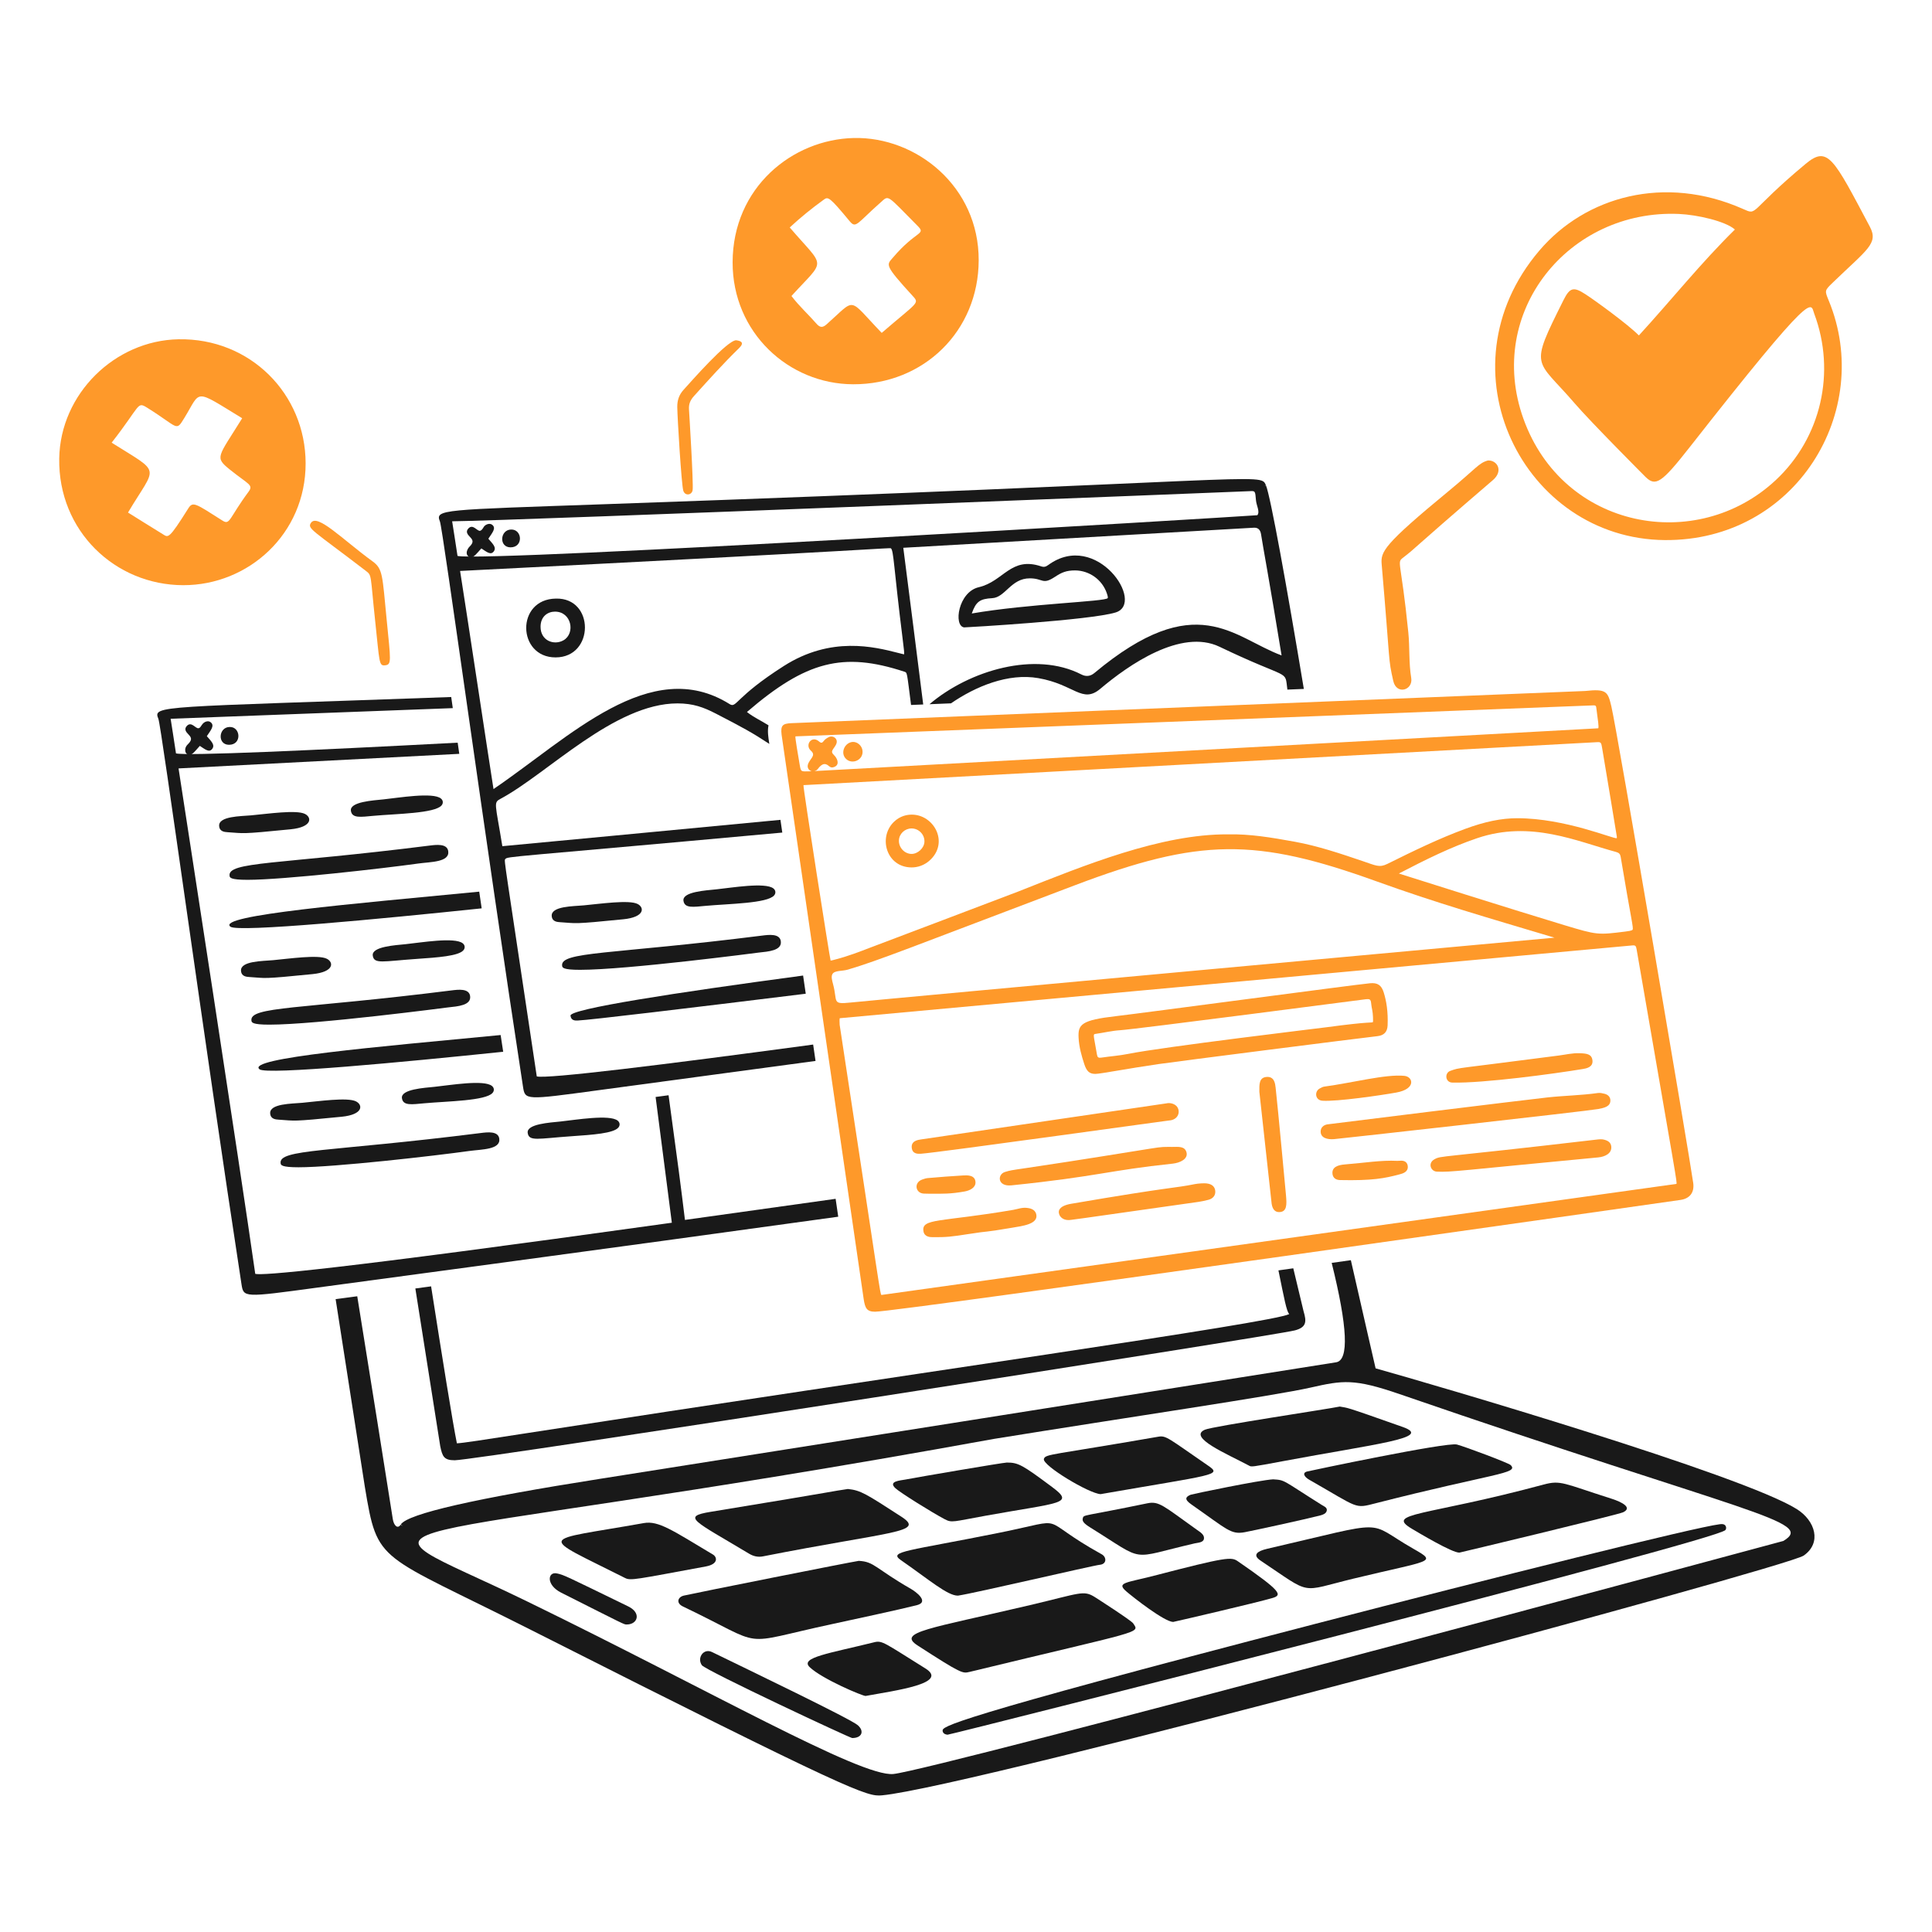 <svg xmlns="http://www.w3.org/2000/svg" fill="none" viewBox="0 0 200 200" id="Interface-Testing-4--Streamline-Brooklyn"><desc> Interface Testing 4 Streamline Illustration: https://streamlinehq.com </desc><g id="interface-testing-4--interface-testing-float-screen-display-software-developer-touch-app-ui-ux-user"><g id="laptop"><path id="vector" fill="#191919" d="m133.881 131.294 -1.538 0.216c0.625 3.048 0.829 4.189 1.115 4.525 -1.758 0.918 -39.051 6.144 -78.875 12.317 -4.806 0.745 -6.601 1.023 -7.286 1.061 -0.428 -2.099 -1.543 -9.047 -2.67 -16.25l-1.63 0.22 2.575 16.319c0.219 1.055 0.373 1.465 1.499 1.465 2.159 0 84.887 -12.893 86.974 -13.446 1.218 -0.321 1.218 -0.919 0.903 -1.968 -0.006 -0.021 -0.408 -1.705 -1.068 -4.46l0.001 0.001Z" stroke-width="1"></path><path id="vector_2" fill="#191919" d="M186.009 156.225c-5.638 -3.548 -37.529 -12.876 -43.607 -14.574 -0.208 -0.85 -1.176 -5.154 -2.562 -11.197l-1.984 0.28c1.647 6.635 1.803 10.065 0.468 10.288 -0.69 0.12 -72.077 11.415 -76.222 12.067 -13.001 2.046 -19.87 3.617 -20.605 4.713l0.184 0.174 -0.208 -0.14c-0.33 0.493 -0.711 0.046 -0.808 -0.566 -0.876 -5.568 -2.254 -14.204 -3.683 -23.082l-2.238 0.296c1.653 10.633 2.982 19.182 3.024 19.431 1.346 8.097 1.273 6.763 17.253 14.841 33.406 16.888 34.736 17.238 36.273 17.097 9.193 -0.829 93.646 -23.581 95.422 -24.819 1.895 -1.321 1.202 -3.607 -0.708 -4.81l0.001 0.001Zm-1.396 3.294c-2.001 0.551 -88.029 23.74 -92.134 24.125 -3.37 0.332 -19.05 -8.679 -37.845 -17.834 -19.835 -9.667 -19.14 -4.608 48.256 -16.855 13.84 -2.237 28.954 -4.447 32.796 -5.316 3.326 -0.753 4.485 -0.945 9.208 0.682 36.157 12.462 43.083 13.159 39.719 15.199v-0.001Z" stroke-width="1"></path><path id="vector_3" fill="#191919" d="M94.903 166.17c-1.658 0.422 -7.09 1.597 -8.762 1.954 -10.047 2.154 -6.47 2.468 -15.454 -1.827 -0.732 -0.351 -0.522 -0.979 0.106 -1.122 1.42 -0.324 17.343 -3.49 18.106 -3.596 1.628 0.084 1.668 0.761 5.432 2.921 0.345 0.198 1.969 1.314 0.572 1.67Z" stroke-width="1"></path><path id="vector_4" fill="#191919" d="M100.361 173.076c-0.714 0.173 -0.81 0.212 -5.376 -2.741 -2.148 -1.391 1.222 -1.723 11.646 -4.175 5.219 -1.23 5.521 -1.579 6.723 -0.82 0.141 0.088 3.751 2.405 3.953 2.711 0.687 1.048 1.105 0.655 -16.945 5.026l-0.001 -0.001Z" stroke-width="1"></path><path id="vector_5" fill="#191919" d="M78.994 161.113c-0.563 0.112 -1.038 -0.027 -1.471 -0.288 -5.699 -3.422 -7.012 -3.82 -3.939 -4.324 14.186 -2.327 12.17 -2.064 14.19 -2.362 1.34 0.141 1.87 0.5 5.515 2.855 2.586 1.67 -0.963 1.491 -14.296 4.118l0.001 0.001Z" stroke-width="1"></path><path id="vector_6" fill="#191919" d="M113.861 161.984c-0.777 0.084 -13.007 2.953 -14.691 3.196 -1.079 0.02 -3.01 -1.666 -5.915 -3.679 -1.328 -0.922 0.671 -0.908 10.269 -2.847 7.445 -1.505 3.529 -1.626 10.529 2.248 0.508 0.281 0.534 1.006 -0.192 1.083v-0.001Z" stroke-width="1"></path><path id="vector_7" fill="#191919" d="M168.025 156.551c-0.549 0.263 -16.906 4.173 -16.945 4.175 -0.73 0.043 -4.281 -2.089 -4.883 -2.443 -2.888 -1.707 1.277 -1.285 13.596 -4.601 1.799 -0.485 2.05 -0.12 7.037 1.466 1.061 0.339 2.199 0.924 1.195 1.403Z" stroke-width="1"></path><path id="vector_8" fill="#191919" d="M178.678 158.074c-0.088 -0.355 -0.475 -0.309 -0.662 -0.285 -2.555 0.316 -23.335 5.503 -41.948 10.336 -38.494 9.995 -38.491 10.624 -38.489 11.04 0 0.037 0.014 0.366 0.51 0.412 0.722 -0.09 79.782 -20.104 80.531 -21.192 0.061 -0.088 0.083 -0.207 0.058 -0.311Z" stroke-width="1"></path><path id="vector_9" fill="#191919" d="M132.821 151.258c-3.306 0.62 -3.263 0.602 -3.514 0.467 -2.231 -1.191 -6.384 -2.929 -4.581 -3.72 0.818 -0.361 12.852 -2.158 13.967 -2.399 0.975 0.194 0.059 -0.171 6.515 2.113 3.206 1.134 -2.762 1.736 -12.387 3.539Z" stroke-width="1"></path><path id="vector_10" fill="#191919" d="M142.41 155.617c-2.246 0.573 -1.668 0.534 -6.876 -2.433 -0.52 -0.298 -0.755 -0.714 -0.226 -0.853 0.308 -0.08 14.471 -3.07 15.511 -2.794 0.84 0.22 5.342 1.905 5.564 2.127 0.889 0.893 -1.707 0.82 -13.973 3.953Z" stroke-width="1"></path><path id="vector_11" fill="#191919" d="M102.04 156.906c-3.376 0.61 -3.494 0.755 -4.232 0.369 -1.299 -0.681 -4.654 -2.778 -5.121 -3.219 -0.767 -0.722 0.487 -0.789 1.024 -0.891 1.216 -0.237 10.108 -1.758 10.516 -1.762 1.191 -0.006 1.626 0.255 4.667 2.517 2.409 1.791 0.927 1.581 -6.854 2.986Z" stroke-width="1"></path><path id="vector_12" fill="#191919" d="M140.148 163.41c-5.733 1.385 -4.202 1.783 -9.668 -1.866 -0.865 -0.579 -0.32 -0.977 0.693 -1.212 13.029 -3.008 10.019 -2.915 15.154 0.004 2.527 1.438 1.831 1.136 -6.179 3.074Z" stroke-width="1"></path><path id="vector_13" fill="#191919" d="M113.939 154.672c-1.179 -0.039 -6.074 -2.988 -5.876 -3.643 0.161 -0.526 0.765 -0.375 11.842 -2.301 0.824 -0.143 1.02 0.149 5.154 2.99 1.487 1.02 0.7 0.898 -11.12 2.954Z" stroke-width="1"></path><path id="vector_14" fill="#191919" d="M131.7 165.433c-1.689 0.49 -9.535 2.317 -10.257 2.47 -0.928 -0.029 -4.122 -2.541 -4.828 -3.145 -1.11 -0.948 -0.018 -0.895 2.833 -1.636 7.549 -1.96 8.016 -1.968 8.689 -1.503 4.544 3.133 4.642 3.5 3.563 3.814Z" stroke-width="1"></path><path id="vector_15" fill="#191919" d="M73.054 162.162c-7.235 1.332 -7.757 1.491 -8.35 1.191 -9.125 -4.605 -8.989 -3.735 1.944 -5.684 1.522 -0.273 2.986 0.765 7.155 3.255 0.441 0.263 0.585 0.993 -0.749 1.238Z" stroke-width="1"></path><path id="vector_16" fill="#191919" d="M137.345 156.388c-0.063 0.3 -0.402 0.418 -0.675 0.49 -1.607 0.414 -7.045 1.595 -7.812 1.734 -1.448 0.265 -1.781 -0.255 -5.538 -2.882 -0.749 -0.522 -0.589 -0.775 -0.065 -0.995 0.163 -0.067 7.169 -1.526 8.538 -1.595 1.281 0.078 0.906 0.059 5.038 2.652 0.241 0.153 0.583 0.261 0.514 0.598v-0.002Z" stroke-width="1"></path><path id="vector_17" fill="#191919" d="M89.612 175.564c-0.296 0.024 -4.53 -1.766 -5.799 -2.986 -1.034 -0.995 2.029 -1.418 6.692 -2.574 0.83 -0.206 1.048 0.069 5.293 2.713 2.49 1.552 -3.114 2.284 -6.186 2.847Z" stroke-width="1"></path><path id="vector_18" fill="#191919" d="M124.634 159.284c-0.061 0.412 -0.602 0.404 -0.965 0.487 -6.939 1.603 -4.922 2.001 -10.771 -1.624 -0.734 -0.455 -0.883 -0.685 -0.808 -0.975 0.106 -0.406 -0.037 -0.157 6.676 -1.55 1.23 -0.255 1.666 0.269 5.13 2.737 0.335 0.239 0.8 0.505 0.738 0.925Z" stroke-width="1"></path><path id="vector_19" fill="#191919" d="M88.812 178.603c-0.728 -0.652 -11.252 -5.707 -15.102 -7.583 -0.881 -0.429 -1.585 0.61 -1.05 1.365 0.382 0.538 15.329 7.536 15.559 7.536 1.005 0 1.276 -0.701 0.592 -1.317l0.001 -0.001Z" stroke-width="1"></path><path id="vector_20" fill="#191919" d="M65.028 166.292c-6.559 -3.191 -6.636 -3.253 -7.374 -3.411 -0.96 -0.214 -1.161 1.184 0.442 1.993 6.725 3.387 6.483 3.292 6.785 3.292 1.126 0 1.552 -1.191 0.147 -1.875v0.001Z" stroke-width="1"></path></g><g id="page 3"><path id="vector_21" fill="#191919" d="m86.502 124.102 -15.596 2.183c-0.409 -3.378 -0.759 -6.068 -1.696 -12.906l-1.342 0.179c0.831 6.417 1.497 11.568 1.681 13.018 -35.716 4.989 -42.435 5.477 -43.126 5.293 -1.498 -10.579 -7.498 -49.464 -7.94 -52.323l29.061 -1.509 -0.165 -1.157c-15.248 0.805 -28.073 1.381 -29.16 1.111 -0.125 -0.864 -0.555 -3.585 -0.555 -3.585l29.208 -1.101 -0.163 -1.151c-30.448 1.1 -30.893 0.831 -30.312 2.266 0.305 0.753 4.738 33.337 8.601 58.514 0.215 1.402 0.242 1.388 7.735 0.373 0.064 -0.009 31.236 -4.187 54.04 -7.354l-0.269 -1.85 -0.002 -0.001Z" stroke-width="1"></path><path id="vector_22" fill="#191919" d="M49.766 117.29c-15.767 1.989 -20.976 1.633 -20.714 3.15 0.028 0.159 0.069 0.396 1.85 0.396 3.738 0 14.118 -1.188 17.688 -1.688 1.254 -0.174 3.259 -0.127 3.095 -1.278 -0.115 -0.808 -1.245 -0.665 -1.919 -0.58Z" stroke-width="1"></path><path id="vector_23" fill="#191919" d="M35.385 115.603c2.213 -0.223 2.202 -1.214 1.471 -1.587 -0.883 -0.451 -3.909 -0.006 -5.578 0.146 -1.06 0.098 -3.396 0.073 -3.309 1.108 0.049 0.583 0.559 0.616 0.897 0.638 1.743 0.109 1.192 0.229 6.519 -0.305Z" stroke-width="1"></path><path id="vector_24" fill="#191919" d="M43.932 114.211c2.388 -0.216 6.357 -0.249 7.064 -1.081 0.186 -0.218 0.172 -0.519 -0.071 -0.714 -0.838 -0.672 -4.37 -0.073 -5.924 0.089 -1.079 0.112 -3.512 0.248 -3.393 1.173 0.108 0.815 1.023 0.65 2.324 0.533Z" stroke-width="1"></path><path id="vector_25" fill="#191919" d="M63.944 116.009c-0.837 -0.672 -4.375 -0.076 -5.928 0.089 -1.078 0.113 -3.509 0.248 -3.39 1.173 0.123 0.924 1.074 0.591 4.507 0.354 2.247 -0.155 4.37 -0.301 4.882 -0.902 0.186 -0.219 0.172 -0.519 -0.071 -0.714Z" stroke-width="1"></path><path id="vector_26" fill="#191919" d="M46.381 104.287c0.996 -0.109 2.425 -0.201 2.284 -1.181 -0.116 -0.808 -1.245 -0.665 -1.919 -0.58 -15.739 1.984 -20.978 1.627 -20.714 3.15 0.028 0.159 0.069 0.396 1.85 0.396 4.876 0 18.397 -1.773 18.499 -1.785Z" stroke-width="1"></path><path id="vector_27" fill="#191919" d="M32.366 100.838c2.214 -0.223 2.202 -1.213 1.471 -1.586 -0.88 -0.449 -3.893 -0.008 -5.578 0.146 -1.057 0.098 -3.396 0.073 -3.309 1.108 0.049 0.583 0.56 0.616 0.898 0.637 1.763 0.11 1.165 0.233 6.518 -0.305Z" stroke-width="1"></path><path id="vector_28" fill="#191919" d="M47.906 97.653c-0.839 -0.673 -4.365 -0.071 -5.923 0.088 -1.015 0.106 -3.518 0.242 -3.395 1.174 0.122 0.921 1.061 0.592 4.507 0.354 2.247 -0.155 4.37 -0.301 4.881 -0.902 0.186 -0.218 0.173 -0.519 -0.07 -0.714Z" stroke-width="1"></path><path id="vector_29" fill="#191919" d="M25.618 91.079c3.738 0 14.118 -1.188 17.688 -1.688 1.254 -0.174 3.259 -0.127 3.095 -1.278 -0.115 -0.807 -1.245 -0.664 -1.919 -0.58 -15.767 1.989 -20.976 1.633 -20.714 3.15 0.028 0.159 0.069 0.396 1.85 0.396Z" stroke-width="1"></path><path id="vector_30" fill="#191919" d="M30.102 85.846c2.213 -0.223 2.202 -1.214 1.471 -1.587 -0.881 -0.45 -3.874 -0.01 -5.578 0.146 -1.049 0.097 -3.395 0.074 -3.308 1.108 0.049 0.583 0.559 0.616 0.897 0.638 1.743 0.109 1.191 0.229 6.518 -0.305Z" stroke-width="1"></path><path id="vector_31" fill="#191919" d="M38.649 84.455c2.388 -0.216 6.357 -0.249 7.064 -1.081 0.186 -0.218 0.172 -0.519 -0.071 -0.714 -0.838 -0.672 -4.37 -0.073 -5.924 0.089 -1.079 0.112 -3.513 0.248 -3.394 1.173 0.109 0.815 1.023 0.65 2.325 0.533Z" stroke-width="1"></path><path id="vector_32" fill="#191919" d="M21.412 76.207c0.38 -0.584 0.868 -1.108 0.369 -1.459 -0.108 -0.076 -0.243 -0.098 -0.386 -0.065 -0.539 0.122 -0.536 0.641 -0.836 0.704 -0.307 0.069 -0.728 -0.739 -1.207 -0.25 -0.346 0.354 -0.059 0.661 0.132 0.864 0.279 0.298 0.5 0.533 -0.045 1.055 -0.46 0.442 -0.286 1.101 0.188 1.082 0.311 -0.013 0.588 -0.406 1.058 -0.924 0.544 0.354 0.967 0.725 1.282 0.314 0.328 -0.431 -0.137 -0.824 -0.556 -1.32l0.001 -0.001Z" stroke-width="1"></path><path id="vector_33" fill="#191919" d="M23.755 75.257c-1.141 0.033 -1.271 1.842 -0.048 1.844 1.369 0.002 1.209 -1.9 0.048 -1.844Z" stroke-width="1"></path><path id="vector_34" fill="#191919" d="M49.609 92.303c-12.987 1.253 -27.27 2.453 -25.756 3.629 0.788 0.61 15.505 -0.799 26.01 -1.9l-0.254 -1.729Z" stroke-width="1"></path><path id="vector_35" fill="#191919" d="M51.826 107.146c-12.814 1.229 -26.458 2.394 -24.954 3.551 0.759 0.59 14.776 -0.733 25.218 -1.819l-0.264 -1.732Z" stroke-width="1"></path></g><g id="approve"><path id="vector_36" fill="#fe992a" d="M172.351 55.909c-14.64 -0.115 -23.459 -17.684 -13.002 -29.965 4.799 -5.637 13.003 -7.878 21.042 -4.333 1.644 0.725 0.461 0.408 6.523 -4.644 2.307 -1.923 2.872 -0.622 6.646 6.49 0.93 1.752 -0.252 2.339 -3.846 5.812 -0.845 0.817 -0.831 0.81 -0.397 1.865 4.705 11.434 -3.443 24.882 -16.965 24.775h-0.001Zm7.246 -32.149c-0.987 -0.868 -3.912 -1.528 -5.784 -1.611 -11.407 -0.506 -20.068 10.136 -16.112 21.191 4.104 11.465 17.941 13.995 26.115 6.37 4.711 -4.395 6.26 -11.186 3.989 -17.247 -0.403 -1.076 0.259 -2.937 -12.926 13.877 -2.883 3.676 -3.492 4.041 -4.522 3.045 -0.023 -0.022 -5.706 -5.719 -7.349 -7.634 -4.058 -4.731 -4.749 -3.487 -1.155 -10.683 0.656 -1.313 1.042 -1.407 2.264 -0.613 1.063 0.691 4.404 3.121 5.539 4.27 3.349 -3.65 6.417 -7.503 9.941 -10.965Z" stroke-width="1"></path><path id="vector_37" fill="#fe992a" d="M154.031 47.668c0.962 -0.043 1.629 1.075 0.514 2.032 -8.975 7.704 -7.697 6.782 -9.276 8.013 -0.72 0.561 -0.245 0.145 0.52 7.758 0.157 1.565 0.039 3.144 0.3 4.706 0.213 1.275 -1.526 1.8 -1.859 0.313 -0.55 -2.453 -0.277 -1.399 -1.2 -12.075 -0.113 -1.305 0.176 -2.013 6.951 -7.595 2.864 -2.36 3.095 -2.89 4.05 -3.152Z" stroke-width="1"></path></g><g id="cancel 2"><path id="vector_38" fill="#fe992a" d="M18.978 60.579c-7.07 -0.012 -12.968 -5.628 -12.847 -13.118 0.109 -6.691 5.757 -12.216 12.341 -12.339 7.437 -0.139 13.157 5.669 13.166 12.839 0.01 7.321 -5.938 12.628 -12.661 12.617l0.001 0.001Zm6.091 -17.284c-5.074 -3.088 -4.214 -2.918 -5.98 -0.038 -0.903 1.472 -0.567 1.002 -3.83 -1.035 -1.099 -0.686 -0.643 -0.31 -3.7 3.603 5.238 3.305 4.657 2.243 1.693 7.233 1.222 0.761 2.402 1.504 3.591 2.234 0.585 0.359 0.601 0.595 2.645 -2.657 0.477 -0.758 0.735 -0.528 3.536 1.253 0.8 0.508 0.657 -0.216 2.708 -2.988 0.532 -0.719 -0.018 -0.746 -1.913 -2.27 -1.639 -1.319 -1.28 -1.249 1.251 -5.334l-0.001 -0.001Z" stroke-width="1"></path><path id="vector_39" fill="#fe992a" d="M39.857 68.874c-0.641 0.073 -0.561 -0.321 -1.016 -4.557 -0.524 -4.887 -0.32 -4.725 -0.975 -5.227 -5.537 -4.242 -6.081 -4.361 -5.675 -4.966 0.669 -0.998 3.279 1.737 6.386 3.993 1.066 0.774 1.002 1.457 1.45 6.021 0.423 4.31 0.532 4.655 -0.169 4.736h-0.001Z" stroke-width="1"></path></g><g id="cancel 1"><path id="vector_40" fill="#fe992a" d="M88.31 39.78c-6.681 -0.026 -12.486 -5.365 -12.47 -12.631 0.017 -7.735 6.177 -12.722 12.55 -12.863 6.471 -0.143 12.95 5.017 12.924 12.665 -0.025 7.336 -5.707 12.857 -13.004 12.829Zm2.964 -5.319c3.681 -3.173 3.928 -3.034 3.243 -3.784 -3.019 -3.302 -2.742 -3.234 -2.09 -4.001 2.457 -2.889 3.495 -2.354 2.534 -3.322 -3.256 -3.277 -2.912 -3.18 -3.823 -2.378 -2.415 2.128 -2.518 2.723 -3.178 1.926 -2.104 -2.542 -2.237 -2.554 -2.677 -2.237 -1.235 0.89 -2.412 1.844 -3.53 2.882 3.724 4.343 3.782 3.138 0.179 7.094 0.791 1.049 1.758 1.913 2.603 2.884 0.38 0.437 0.668 0.375 1.04 0.045 3.124 -2.761 2.12 -2.829 5.698 0.89l0.001 0.001Z" stroke-width="1"></path><path id="vector_41" fill="#fe992a" d="M76.203 35.225c0.45 0.054 0.922 0.214 0.308 0.81 -1.629 1.583 -3.142 3.274 -4.664 4.957 -0.385 0.426 -0.559 0.824 -0.523 1.393 0.003 0.049 0.483 7.732 0.375 8.36 -0.09 0.526 -0.783 0.617 -0.963 0.059 -0.191 -0.592 -0.61 -7.531 -0.625 -8.658 -0.009 -0.714 0.188 -1.286 0.66 -1.803 0.739 -0.808 4.484 -5.102 5.431 -5.12l0.001 0.002Z" stroke-width="1"></path></g><g id="page 2"><path id="vector_42" fill="#191919" d="M84.177 108.131c-15.529 2.099 -27.591 3.583 -28.611 3.298 -3.355 -22.468 -3.399 -22.32 -3.268 -22.484 0.255 -0.32 -0.003 -0.129 28.685 -2.757l-0.192 -1.319c-11.145 1.06 -24.669 2.347 -28.788 2.728 -0.736 -4.542 -0.951 -4.498 -0.153 -4.925 4.812 -2.578 11.756 -9.856 18.279 -9.856 1.626 0 2.699 0.396 3.985 1.06 2.795 1.444 3.773 1.976 5.527 3.133 -0.112 -0.703 -0.208 -1.349 -0.083 -1.923 -0.805 -0.511 -1.537 -0.826 -2.234 -1.381 6.13 -5.272 9.954 -6.247 16.269 -4.181 0.35 0.115 0.267 -0.015 0.719 3.454l1.259 -0.052c-0.315 -2.497 -1.723 -13.663 -2.062 -16.22 0 0 36.054 -2.058 36.25 -2.076 0.449 -0.04 0.711 0.188 0.786 0.685 0.205 1.349 0.772 4.254 2.124 12.533 -5.006 -1.848 -8.803 -7.004 -19.372 1.817 -0.42 0.351 -0.872 0.402 -1.357 0.153 -4.75 -2.442 -11.57 -0.444 -15.721 3.082l2.228 -0.091c2.537 -1.746 5.907 -3.156 9.039 -2.61 3.739 0.649 4.549 2.681 6.42 1.102 2.896 -2.446 8.349 -6.263 12.34 -4.349 7.441 3.568 6.734 2.264 7.023 4.435l1.703 -0.07c-1.747 -10.509 -3.445 -19.938 -3.923 -21.076 -0.153 0.064 -0.208 0.102 -0.01 -0.023 -0.566 -1.352 -0.013 -0.427 -68.508 1.979 -16.788 0.59 -17.504 0.52 -16.991 1.785 0.305 0.753 4.737 33.338 8.601 58.514 0.215 1.398 0.237 1.389 7.73 0.373l22.553 -3.041 -0.247 -1.694v-0.003ZM46.806 53.964c6.278 -0.06 82.424 -3.11 82.545 -3.118 0.601 -0.035 0.585 -0.033 0.667 0.948 0.045 0.543 0.436 1.172 0.143 1.54 -2.396 0.183 -80.054 4.89 -82.799 4.215 -0.125 -0.864 -0.556 -3.585 -0.556 -3.585Zm0.82 5.141c43.754 -2.213 44.497 -2.425 44.601 -2.341 0.292 0.234 0.285 1.933 1.196 9.222 0.166 1.327 0.201 1.628 0.161 1.755 -0.192 -0.045 -0.404 -0.1 -0.636 -0.159 -2.415 -0.616 -6.91 -1.762 -11.806 1.362 -5.1 3.254 -4.878 4.401 -5.611 3.944 -8.189 -5.135 -16.582 3.459 -24.443 8.796 -0.57 -3.62 -2.835 -18.652 -3.46 -22.58l-0.002 0.001Z" stroke-width="1"></path><path id="vector_43" fill="#191919" d="M99.809 64.948c0.237 0 13.024 -0.736 15.678 -1.546 3.128 -0.957 -1.974 -8.556 -6.967 -4.917 -0.239 0.174 -0.427 0.247 -0.727 0.148 -3.162 -1.061 -3.888 1.552 -6.47 2.154 -2.134 0.497 -2.638 4.017 -1.514 4.161Zm2.905 -3.026c1.356 -0.074 1.94 -2.053 3.888 -2.053 1.402 0 1.294 0.712 2.603 -0.152 0.701 -0.461 1.168 -0.668 2.104 -0.668 1.482 0.018 2.798 0.974 3.273 2.378 0.045 0.133 0.138 0.409 0.087 0.489 -0.233 0.367 -8.141 0.572 -14.072 1.592 0.439 -1.24 0.841 -1.516 2.117 -1.586Z" stroke-width="1"></path><path id="vector_44" fill="#191919" d="M78.544 98.611c0.995 -0.109 2.424 -0.201 2.284 -1.181 -0.115 -0.807 -1.245 -0.665 -1.919 -0.58 -15.74 1.985 -20.977 1.627 -20.714 3.15 0.028 0.159 0.069 0.396 1.85 0.396 4.876 0 18.397 -1.773 18.499 -1.785Z" stroke-width="1"></path><path id="vector_45" fill="#191919" d="M64.529 95.163c2.212 -0.222 2.202 -1.212 1.472 -1.586 -0.879 -0.448 -3.886 -0.011 -5.578 0.146 -1.057 0.098 -3.395 0.073 -3.308 1.108 0.049 0.583 0.56 0.616 0.898 0.637 1.735 0.108 1.18 0.231 6.516 -0.305Z" stroke-width="1"></path><path id="vector_46" fill="#191919" d="M73.076 93.771c2.386 -0.218 6.357 -0.25 7.064 -1.08 0.186 -0.218 0.172 -0.519 -0.071 -0.714 -0.839 -0.673 -4.365 -0.071 -5.923 0.088 -1.075 0.112 -3.514 0.248 -3.395 1.174 0.109 0.816 1.023 0.65 2.325 0.532Z" stroke-width="1"></path><path id="vector_47" fill="#191919" d="M57.51 68.054c4.044 0 4.057 -6.194 0.035 -6.088 -4.167 0.06 -4.012 6.088 -0.035 6.088Zm-0.057 -4.738c1.718 0 2.125 2.242 0.892 2.96 -0.98 0.569 -2.399 0.058 -2.387 -1.406 0.009 -1.074 0.757 -1.554 1.495 -1.555v0.001Z" stroke-width="1"></path><path id="vector_48" fill="#191919" d="M50.556 55.767c0.408 -0.627 0.859 -1.115 0.369 -1.459 -0.277 -0.195 -0.718 0.014 -0.849 0.245 -0.131 0.234 -0.261 0.37 -0.373 0.393 -0.309 0.07 -0.726 -0.741 -1.207 -0.25 -0.346 0.354 -0.059 0.661 0.132 0.864 0.279 0.298 0.5 0.533 -0.045 1.056 -0.09 0.087 -0.276 0.354 -0.271 0.624 0.006 0.278 0.233 0.462 0.436 0.458 0.317 -0.007 0.598 -0.389 1.081 -0.925 0.545 0.353 0.969 0.727 1.282 0.314 0.317 -0.419 -0.102 -0.785 -0.556 -1.319l0.001 -0.001Z" stroke-width="1"></path><path id="vector_49" fill="#191919" d="M52.899 54.817c-1.143 0.033 -1.27 1.842 -0.048 1.844 1.356 0.002 1.225 -1.886 0.048 -1.844Z" stroke-width="1"></path><path id="vector_50" fill="#191919" d="M83.137 100.988c-13.357 1.789 -24.156 3.465 -24.079 4.152 0.059 0.53 0.499 0.515 0.76 0.503 1.192 -0.049 11.276 -1.255 23.593 -2.773l-0.274 -1.882Z" stroke-width="1"></path></g><g id="page 1"><path id="vector_51" fill="#fe992a" d="M175.282 122.463c-0.354 -2.596 -7.866 -46.768 -8.47 -49.318 -0.366 -1.547 -0.489 -1.857 -2.72 -1.614l-82.16 3.331c-0.902 0.04 -1.143 0.217 -1.021 1.201 0.053 0.427 8.498 58.425 8.498 58.425 0.145 0.955 0.335 1.3 1.179 1.3 2.331 0 83.259 -11.555 83.376 -11.572 0.97 -0.14 1.452 -0.779 1.318 -1.753ZM82.343 76.228l82.623 -3.209c0.351 0 0.24 0.101 0.391 1.095 0.021 0.141 0.176 1.162 0.096 1.278l-81.622 4.455c-0.911 0.009 -0.914 0.104 -1.048 -0.686 -0.173 -1.021 -0.483 -2.809 -0.44 -2.933Zm0.833 5.049 82.243 -4.453c0.328 0 0.346 0.104 0.431 0.602 0.463 2.699 1.524 9.186 1.524 9.186 0.011 0.115 -0.008 0.157 -0.008 0.157 -0.322 0.106 -5.334 -2.067 -10.301 -2.067 -1.639 0 -3.353 0.351 -5.392 1.104 -2.705 0.998 -5.25 2.233 -8.059 3.627 -0.82 0.407 -1.195 0.167 -2.545 -0.29 -2.27 -0.768 -4.616 -1.566 -7.031 -2.006 -2.444 -0.445 -4.652 -0.812 -6.913 -0.766 -6.959 -0.04 -14.878 3.213 -21.726 5.923 -0.712 0.282 -14.981 5.677 -15.316 5.805 -1.141 0.439 -2.321 0.893 -3.542 1.209 -0.25 0.065 -0.508 0.14 -0.558 0.127 -0.058 -0.073 -2.88 -18.041 -2.808 -18.159l0.001 0.001Zm3.004 19.544c0.234 -0.377 1.009 -0.275 1.595 -0.448 3.221 -0.956 6.431 -2.268 23.509 -8.736 12.926 -4.896 18.704 -4.915 31.23 -0.394 6.157 2.223 11.44 3.742 18.404 5.824 0 0 -70.061 6.42 -72.866 6.715 -1.981 0.208 -1.321 -0.079 -1.817 -1.912 -0.11 -0.408 -0.213 -0.793 -0.055 -1.049ZM169 96.249c-0.075 0.101 -0.481 0.152 -0.735 0.184 -2.862 0.358 -2.917 0.365 -6.334 -0.663 -4.82 -1.449 -16.953 -5.284 -17.121 -5.343 2.809 -1.459 5.388 -2.738 8.11 -3.66 5.556 -1.883 10.323 0.335 14.375 1.428 0.304 0.083 0.429 0.214 0.477 0.505 1.097 6.594 1.356 7.378 1.228 7.549Zm-82.061 9.156 82.018 -7.533c0.347 -0.038 0.402 0.045 0.468 0.424 4.191 24.236 4.206 24.135 4.114 24.261l-82.291 11.497c-0.152 -0.109 -0.064 -0.004 -4.327 -27.965 -0.012 -0.258 -0.029 -0.633 0.018 -0.684Z" stroke-width="1"></path><path id="vector_52" fill="#fe992a" d="M142.595 107.262c0.678 -0.076 1.021 -0.439 1.05 -1.112 0.057 -1.437 -0.123 -2.51 -0.398 -3.4 -0.238 -0.769 -0.641 -1.039 -1.427 -0.964 -1.679 0.159 -23.704 3.108 -26.302 3.406 -3.594 0.412 -3.932 0.863 -3.863 2.228 0.048 0.97 0.31 1.882 0.585 2.723 0.243 0.743 0.524 1.027 1.146 1.027 0.522 0 3.321 -0.549 6.553 -1.018 1.862 -0.271 20.739 -2.676 22.656 -2.89Zm-0.467 -1.459c-0.153 0.108 -0.165 -0.089 -4.79 0.535 -0.538 0.073 -16.955 2.035 -20.547 2.76 -0.905 0.183 -1.839 0.245 -2.789 0.388 -0.297 0.043 -0.397 -0.027 -0.446 -0.32 -0.353 -2.123 -0.464 -2.092 -0.102 -2.144 0.823 -0.116 1.662 -0.321 2.465 -0.371 1.629 -0.1 25.378 -3.201 25.479 -3.212 0.675 -0.07 0.445 0.211 0.653 1.11 0.083 0.358 0.104 1.205 0.077 1.254Z" stroke-width="1"></path><path id="vector_53" fill="#fe992a" d="M138.097 117.923c0.771 -0.064 26.275 -2.911 27.351 -3.117 0.639 -0.123 1.275 -0.258 1.258 -0.909 -0.009 -0.328 -0.227 -0.576 -0.608 -0.671 -0.21 -0.052 -0.446 -0.112 -0.685 -0.078 -1.717 0.246 -3.465 0.266 -5.213 0.457 -2.39 0.261 -22.528 2.742 -22.798 2.79 -0.415 0.074 -0.671 0.339 -0.687 0.71 -0.028 0.692 0.691 0.875 1.383 0.818h-0.001Z" stroke-width="1"></path><path id="vector_54" fill="#fe992a" d="M95.336 119.434c1.634 -0.093 27.059 -3.657 25.814 -3.453 0.957 -0.157 1.056 -1.085 0.616 -1.505 -0.257 -0.245 -0.69 -0.335 -1.014 -0.257l-25.36 3.727c-0.358 0.048 -1.102 0.148 -1.005 0.895 0.083 0.638 0.644 0.608 0.949 0.593Z" stroke-width="1"></path><path id="vector_55" fill="#fe992a" d="M121.397 120.46c0.739 -0.078 1.634 -0.476 1.423 -1.19 -0.185 -0.623 -0.805 -0.548 -1.455 -0.542 -0.886 0.009 -0.892 -0.049 -2.345 0.187 -14.978 2.425 -13.865 2.068 -14.984 2.407 -0.81 0.247 -0.797 1.536 0.671 1.385 8.931 -0.917 10.035 -1.547 16.69 -2.247Z" stroke-width="1"></path><path id="vector_56" fill="#fe992a" d="M166.8 118.688c-0.048 -0.494 -0.479 -0.632 -0.664 -0.69 -0.31 -0.099 -0.603 -0.058 -0.937 -0.019 -16.498 1.932 -15.969 1.634 -16.697 2.025 -0.718 0.385 -0.41 1.252 0.239 1.283 1.497 0.071 2.316 -0.109 16.711 -1.473 0.692 -0.066 1.418 -0.41 1.347 -1.125l0.001 -0.001Z" stroke-width="1"></path><path id="vector_57" fill="#fe992a" d="M124.904 122.506c-0.231 -0.028 -0.848 -0.002 -1.223 0.074 -2.142 0.437 -2.234 0.225 -12.792 2.034 -0.661 0.113 -1.074 0.321 -1.227 0.617 -0.192 0.371 0.118 1.068 0.942 1.068 0.26 0 0.006 0.032 13.435 -1.877 0.317 -0.045 0.651 -0.114 1.051 -0.217 0.5 -0.128 0.766 -0.482 0.71 -0.946 -0.036 -0.303 -0.22 -0.68 -0.896 -0.753Z" stroke-width="1"></path><path id="vector_58" fill="#fe992a" d="M150.343 112.069c3.209 0.079 10.551 -0.913 13.507 -1.405 0.351 -0.058 1.083 -0.177 1 -0.896 -0.076 -0.653 -0.585 -0.716 -1.353 -0.74 -0.722 -0.023 -1.409 0.145 -2.121 0.238 -11.069 1.448 -10.143 1.204 -11.24 1.589 -0.617 0.215 -0.534 1.196 0.207 1.214Z" stroke-width="1"></path><path id="vector_59" fill="#fe992a" d="M133.13 123.788s-0.826 -8.936 -1.076 -11.183c-0.045 -0.407 -0.125 -1.173 -0.913 -1.122 -0.831 0.045 -0.776 0.811 -0.773 1.536 0 0 1.255 11.478 1.274 11.599 0.09 0.569 0.347 0.857 0.763 0.857 0.856 0 0.794 -0.834 0.725 -1.687Z" stroke-width="1"></path><path id="vector_60" fill="#fe992a" d="M106.315 125.041c-0.52 -0.064 -0.978 0.127 -1.411 0.201 -7.542 1.294 -9.556 0.838 -9.305 2.233 0.104 0.581 0.701 0.591 0.897 0.594 1.443 0.026 2.11 -0.063 3.646 -0.304 2.663 -0.418 1.284 -0.102 4.651 -0.674 1.04 -0.176 2.725 -0.369 2.478 -1.394 -0.135 -0.556 -0.71 -0.626 -0.956 -0.656Z" stroke-width="1"></path><path id="vector_61" fill="#fe992a" d="M144.552 113.098c2.061 -0.371 1.74 -1.638 0.826 -1.727 -1.915 -0.196 -5.452 0.737 -8.284 1.113 -0.157 0.021 -0.267 0.087 -0.464 0.188 -0.579 0.299 -0.509 1.225 0.275 1.275 1.525 0.098 6.031 -0.559 7.647 -0.849Z" stroke-width="1"></path><path id="vector_62" fill="#fe992a" d="M145.535 120.306c-0.268 -0.235 -0.677 -0.125 -0.879 -0.135 -1.688 -0.084 -3.364 0.205 -5.436 0.371 -0.736 0.059 -1.381 0.279 -1.277 1.01 0.054 0.377 0.336 0.599 0.776 0.608 3.337 0.07 4.605 -0.173 6.179 -0.595 0.305 -0.082 0.874 -0.232 0.836 -0.812 -0.013 -0.192 -0.08 -0.342 -0.199 -0.447Z" stroke-width="1"></path><path id="vector_63" fill="#fe992a" d="M96.25 123.575c1.391 0 2.128 0.03 3.606 -0.234 0.566 -0.101 1.16 -0.409 1.127 -0.972 -0.044 -0.753 -0.865 -0.71 -1.283 -0.687 -1.207 0.065 -2.434 0.171 -3.659 0.273 -0.193 0.016 -0.376 0.081 -0.567 0.147 -0.907 0.319 -0.712 1.413 0.151 1.458 0.208 0.011 0.416 0.014 0.624 0.014l0.001 0.001Z" stroke-width="1"></path><path id="vector_64" fill="#fe992a" d="M96.359 88.961c1.852 -1.847 0.287 -4.62 -1.958 -4.631 -0.454 -0.002 -1.214 0.105 -1.885 0.769 -1.624 1.604 -0.752 4.682 1.848 4.697 0.553 0.003 1.327 -0.168 1.995 -0.835Zm-1.99 -3.2c0.736 0 1.352 0.62 1.328 1.37 -0.021 0.663 -0.691 1.272 -1.339 1.267 -0.739 -0.012 -1.328 -0.67 -1.302 -1.398 0.023 -0.687 0.611 -1.239 1.312 -1.239h0.001Z" stroke-width="1"></path><path id="vector_65" fill="#fe992a" d="M86.32 78.152c-0.419 -0.399 -0.039 -0.559 0.222 -1.07 0.305 -0.597 -0.326 -1.003 -0.758 -0.771 -0.17 0.091 -0.364 0.203 -0.494 0.375 -0.173 0.228 -0.275 0.271 -0.502 0.071 -0.762 -0.673 -1.509 0.372 -0.834 0.965 0.593 0.526 -0.207 0.846 -0.335 1.495 -0.052 0.266 0.105 0.612 0.557 0.649 0.101 0 0.356 -0.093 0.461 -0.234 0.248 -0.336 0.467 -0.509 0.669 -0.531 0.528 -0.048 0.519 0.576 1.153 0.249 0.453 -0.249 0.236 -0.841 -0.139 -1.198Z" stroke-width="1"></path><path id="vector_66" fill="#fe992a" d="M88.275 76.804c-0.843 0.056 -1.335 1.168 -0.674 1.776 0.643 0.589 1.769 0.093 1.689 -0.841 -0.045 -0.53 -0.519 -0.961 -1.015 -0.935Z" stroke-width="1"></path></g></g></svg>